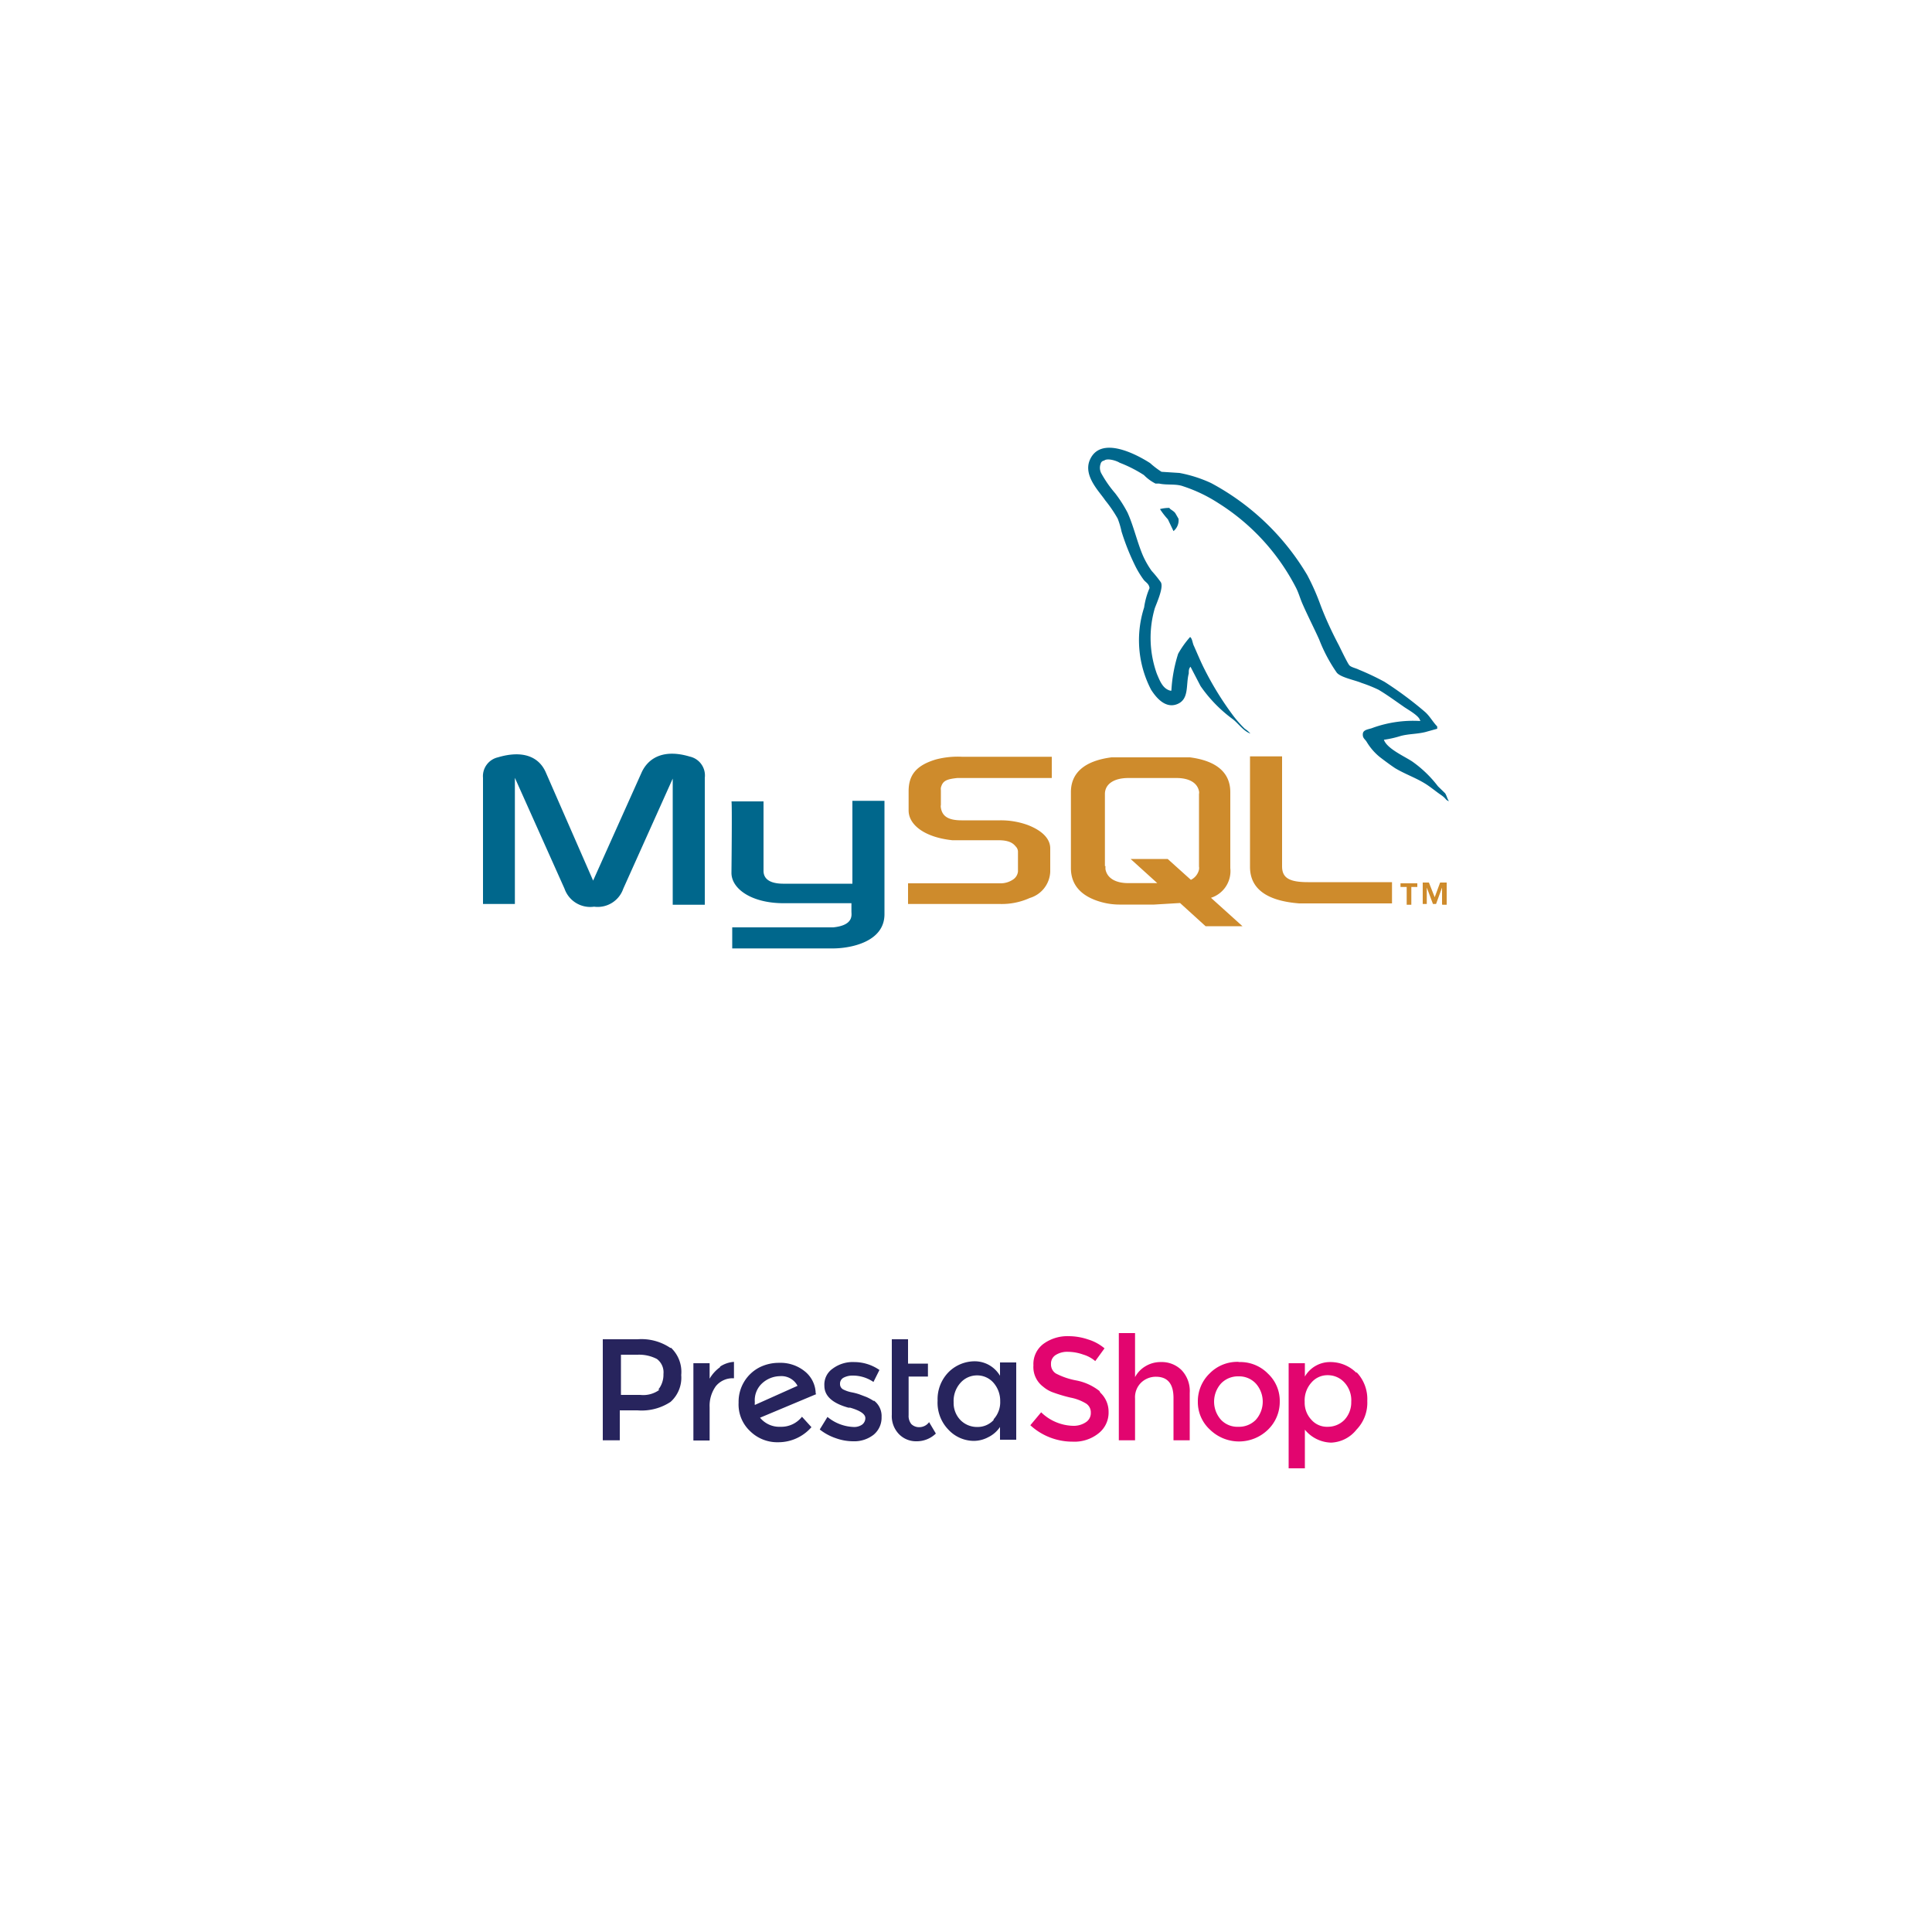 <svg id="graphics" xmlns="http://www.w3.org/2000/svg" width="100" height="100" viewBox="0 0 100 100">
  <defs>
    <style>
      .cls-1 {
        fill: #27245d;
      }

      .cls-2 {
        fill: #e2056f;
      }

      .cls-3 {
        fill: #00678c;
      }

      .cls-4 {
        fill: #ce8b2c;
      }
    </style>
  </defs>
  
  <g>
    <path class="cls-1" d="M39.07,72.72a.53.53,0,0,1,0-.14,1.19,1.19,0,0,1,.4-1,1.4,1.4,0,0,1,.9-.35.94.94,0,0,1,.91.5Zm3.15-.59A1.5,1.5,0,0,0,41.68,71a2,2,0,0,0-1.36-.46,2.24,2.24,0,0,0-1,.23,2,2,0,0,0-1.09,1.83,1.89,1.89,0,0,0,.6,1.48,2,2,0,0,0,1.45.57A2.27,2.27,0,0,0,42,73.87l-.49-.54a1.36,1.36,0,0,1-1.11.52,1.29,1.29,0,0,1-1.06-.47l2.91-1.22Z"/>
    <path class="cls-1" d="M37.29,70.75a1.92,1.92,0,0,0-.56.61v-.8h-.84v4h.84V72.84a1.74,1.74,0,0,1,.32-1.09,1.12,1.12,0,0,1,.94-.41h0v-.85a1.47,1.47,0,0,0-.74.26"/>
    <path class="cls-1" d="M45.23,72.52a2.47,2.47,0,0,0-.38-.21l-.37-.14a3,3,0,0,0-.43-.11,1.66,1.66,0,0,1-.38-.13.31.31,0,0,1-.19-.29.35.35,0,0,1,.18-.33,1,1,0,0,1,.49-.11,1.89,1.89,0,0,1,1.06.33l.31-.62a2.3,2.3,0,0,0-1.3-.41,1.74,1.74,0,0,0-1.12.34,1,1,0,0,0-.43.89c0,.52.41.9,1.24,1.13l.09,0c.52.15.79.33.79.54a.42.42,0,0,1-.17.34.72.72,0,0,1-.44.12,2.25,2.25,0,0,1-1.35-.52l-.4.65a2.76,2.76,0,0,0,.83.45,2.67,2.67,0,0,0,.9.16,1.62,1.62,0,0,0,1.06-.34,1.14,1.14,0,0,0,.41-.91,1,1,0,0,0-.4-.86"/>
    <path class="cls-1" d="M34.14,71.93a1.41,1.41,0,0,1-1,.27h-1V70.12H33a2,2,0,0,1,1,.22.86.86,0,0,1,.34.78,1.23,1.23,0,0,1-.27.81m.63-2.16A2.67,2.67,0,0,0,33,69.32h-1.8v5.23h.88V73H33a2.71,2.71,0,0,0,1.71-.44,1.68,1.68,0,0,0,.55-1.39,1.71,1.71,0,0,0-.53-1.41"/>
    <path class="cls-1" d="M47.59,73.87a.57.57,0,0,1-.42-.16.67.67,0,0,1-.14-.46v-2h1v-.67H47V69.32h-.84v3.91a1.34,1.34,0,0,0,.37,1,1.23,1.23,0,0,0,.91.37,1.42,1.42,0,0,0,1-.4l-.35-.59a.63.63,0,0,1-.51.26"/>
    <path class="cls-1" d="M51.43,73.5a1.13,1.13,0,0,1-.85.36,1.2,1.2,0,0,1-.86-.35,1.27,1.27,0,0,1-.36-.93,1.4,1.4,0,0,1,.35-1,1.14,1.14,0,0,1,.86-.39,1.12,1.12,0,0,1,.86.39,1.42,1.42,0,0,1,.34.95,1.3,1.3,0,0,1-.34.93m.33-2.25a1.52,1.52,0,0,0-1.29-.75,1.92,1.92,0,0,0-1.37.56,2,2,0,0,0-.57,1.48A2,2,0,0,0,49.09,74a1.81,1.81,0,0,0,1.32.58,1.6,1.6,0,0,0,.74-.19,1.56,1.56,0,0,0,.61-.53v.66h.84v-4h-.84v.69Z"/>
    <path class="cls-2" d="M65,73.49a1.21,1.21,0,0,1-.9.36,1.17,1.17,0,0,1-.9-.36,1.41,1.41,0,0,1,0-1.88,1.21,1.21,0,0,1,.9-.37,1.18,1.18,0,0,1,.9.37,1.41,1.41,0,0,1,0,1.88m-.9-3a2,2,0,0,0-1.49.6A2,2,0,0,0,62,72.55,1.93,1.93,0,0,0,62.63,74a2.15,2.15,0,0,0,3,0,2,2,0,0,0,.61-1.45,1.93,1.93,0,0,0-.61-1.45,2,2,0,0,0-1.49-.6"/>
    <path class="cls-2" d="M69.58,73.5a1.2,1.2,0,0,1-.86.35,1.07,1.07,0,0,1-.84-.36,1.29,1.29,0,0,1-.35-.93,1.38,1.38,0,0,1,.35-1,1.09,1.09,0,0,1,.85-.38,1.16,1.16,0,0,1,.86.38,1.36,1.36,0,0,1,.35,1,1.32,1.32,0,0,1-.36.94m.63-2.44a1.9,1.9,0,0,0-1.37-.56,1.5,1.5,0,0,0-1.3.75v-.69H66.7V76h.84V74a1.81,1.81,0,0,0,1.36.67A1.76,1.76,0,0,0,70.21,74a2,2,0,0,0,.56-1.49,2,2,0,0,0-.56-1.49"/>
    <path class="cls-2" d="M60.08,70.5a1.5,1.5,0,0,0-.78.21,1.43,1.43,0,0,0-.55.57V69h-.84v5.55h.84V72.39a1.06,1.06,0,0,1,.33-.84,1.1,1.1,0,0,1,.75-.29c.61,0,.91.37.91,1.1v2.19h.84V72.1a1.57,1.57,0,0,0-.42-1.18,1.45,1.45,0,0,0-1.08-.42"/>
    <path class="cls-2" d="M56.91,72a2.78,2.78,0,0,0-1.21-.55,3.72,3.72,0,0,1-1.05-.36.55.55,0,0,1-.25-.49.52.52,0,0,1,.25-.47,1.11,1.11,0,0,1,.63-.16,2.38,2.38,0,0,1,.78.14,1.7,1.7,0,0,1,.63.34l.48-.66a2.4,2.4,0,0,0-.85-.46,3.14,3.14,0,0,0-1-.17,2.11,2.11,0,0,0-1.3.39,1.3,1.3,0,0,0-.53,1.12A1.27,1.27,0,0,0,54,71.78a1.62,1.62,0,0,0,.53.3,7.91,7.91,0,0,0,.88.26,2.43,2.43,0,0,1,.81.31.54.54,0,0,1,.24.47.56.56,0,0,1-.25.49,1.13,1.13,0,0,1-.67.19,2.46,2.46,0,0,1-1.65-.7l-.56.67a3.22,3.22,0,0,0,2.18.85,2,2,0,0,0,1.35-.43,1.36,1.36,0,0,0,.52-1.11,1.35,1.35,0,0,0-.43-1"/>
  </g>
  <g>
    <path class="cls-3" d="M25,46.79h1.65V40.26L29.22,46a1.41,1.41,0,0,0,1.53.93A1.4,1.4,0,0,0,32.26,46l2.56-5.7v6.53h1.66V40.26a1,1,0,0,0-.78-1.1c-1.26-.38-2.1,0-2.48.8L30.7,45.58,28.26,40c-.36-.85-1.22-1.18-2.49-.8A1,1,0,0,0,25,40.26v6.53Zm12.86-5.31h1.66v3.59c0,.2.06.66,1,.67.48,0,3.58,0,3.6,0V41.45h1.66v5.87c0,1.45-1.78,1.76-2.62,1.77H37.9V48h5.23c1.07-.11.94-.65.94-.82v-.43H40.56c-1.64,0-2.69-.73-2.7-1.56C37.86,45.11,37.9,41.51,37.86,41.48Zm35.67-4.16a6.18,6.18,0,0,0-2.47.35c-.18.08-.5.08-.52.31s.11.27.2.42a3,3,0,0,0,.66.77c.26.2.54.41.81.59.5.3,1.05.49,1.54.79.28.17.56.41.84.6s.22.26.41.32v0c-.09-.11-.11-.27-.2-.41l-.37-.36a6.07,6.07,0,0,0-1.34-1.29c-.41-.27-1.3-.66-1.46-1.12l0,0a5.34,5.34,0,0,0,.88-.2c.43-.11.82-.09,1.27-.2l.61-.17v-.12c-.22-.22-.38-.53-.63-.75a18.72,18.72,0,0,0-2.1-1.56,13.56,13.56,0,0,0-1.33-.63c-.15-.08-.41-.12-.5-.24s-.35-.65-.52-1c-.37-.7-.73-1.47-1-2.21a11.85,11.85,0,0,0-.65-1.45A12.81,12.81,0,0,0,62.68,25a6.93,6.93,0,0,0-1.63-.52l-.93-.06a4.37,4.37,0,0,1-.59-.45c-.73-.47-2.59-1.45-3.13-.14-.33.82.52,1.63.8,2.06a6.77,6.77,0,0,1,.65.95,4.18,4.18,0,0,1,.2.67,12,12,0,0,0,.67,1.7,4.84,4.84,0,0,0,.47.79c.1.14.28.2.31.44a3.9,3.9,0,0,0-.28,1,5.55,5.55,0,0,0,.36,4.26c.2.31.69,1,1.34.75s.45-1,.61-1.59c0-.15,0-.25.09-.35v0l.52,1a7.2,7.2,0,0,0,1.65,1.7c.3.22.55.62.93.76v0h0a1.41,1.41,0,0,0-.29-.25,6,6,0,0,1-.66-.76,16.08,16.08,0,0,1-1.42-2.31c-.2-.39-.38-.83-.55-1.21-.08-.15-.08-.38-.2-.47a5,5,0,0,0-.62.87,7.64,7.64,0,0,0-.35,1.91l-.05,0c-.4-.1-.55-.52-.7-.87a5.5,5.5,0,0,1-.11-3.39c.09-.26.48-1.1.31-1.36a6.18,6.18,0,0,0-.47-.58,4.59,4.59,0,0,1-.46-.81c-.3-.71-.47-1.5-.79-2.21a6.87,6.87,0,0,0-.64-1,6,6,0,0,1-.7-1,.61.61,0,0,1-.05-.53.21.21,0,0,1,.18-.16c.16-.14.63,0,.8.11a6.79,6.79,0,0,1,1.26.64,2.27,2.27,0,0,0,.6.44H60c.41.09.86,0,1.24.14a7.8,7.8,0,0,1,1.82.87,11.25,11.25,0,0,1,4,4.34c.15.28.22.56.35.86.27.62.6,1.26.87,1.86a8.1,8.1,0,0,0,.9,1.7c.18.26.95.4,1.3.55a7.4,7.4,0,0,1,.87.35c.44.26.86.57,1.28.86.2.15.83.48.87.73Z"/>
    <path class="cls-3" d="M60.57,26.29a1.88,1.88,0,0,0-.53.06v0h0a4,4,0,0,0,.41.53l.29.61,0,0a.72.72,0,0,0,.26-.64l-.15-.26c-.07-.13-.23-.19-.33-.29Z"/>
    <path class="cls-4" d="M47,46.79h4.77a3.5,3.5,0,0,0,1.53-.31,1.48,1.48,0,0,0,1.06-1.36V43.91c0-.48-.39-.91-1.17-1.21a4.08,4.08,0,0,0-1.42-.24h-2c-.67,0-1-.2-1.07-.65a.38.38,0,0,1,0-.15v-.75a.66.66,0,0,1,0-.14c.09-.34.26-.44.85-.5h4.89v-1.1H49.79a4.44,4.44,0,0,0-1.35.14c-1,.3-1.41.79-1.41,1.64v1c0,.75.84,1.39,2.26,1.54h2.38c.52,0,.75.13.9.32a.39.39,0,0,1,.12.3v1a.57.57,0,0,1-.22.39,1.15,1.15,0,0,1-.71.22H47v1.15ZM64.7,44.87c0,1.12.85,1.76,2.55,1.89l.49,0h4.31v-1.1H67.7c-1,0-1.34-.24-1.34-.82V39.15H64.7v5.72Zm-9.27.05V41c0-1,.71-1.62,2.1-1.8l.45,0h3.14l.47,0c1.39.18,2.09.8,2.09,1.8v3.93a1.45,1.45,0,0,1-1,1.54l1.63,1.47H62.4l-1.32-1.2-1.34.08H58a3.54,3.54,0,0,1-1-.13c-1-.28-1.57-.85-1.57-1.76Zm1.79-.09a1,1,0,0,0,0,.17c.09.46.53.71,1.18.71h1.5l-1.38-1.25h1.92l1.2,1.08a.78.78,0,0,0,.42-.53.45.45,0,0,0,0-.16V41.1a.38.38,0,0,0,0-.15c-.09-.44-.52-.68-1.16-.68h-2.5c-.74,0-1.21.31-1.21.83v3.73Zm15.59,2h.24v-.92h.31v-.19h-.87v.19h.32v.92Zm1.84,0h.23V45.68h-.34l-.28.76-.3-.76h-.32v1.11h.21v-.85h0l.32.85h.16l.31-.85v.85Z"/>
  </g>
</svg>
